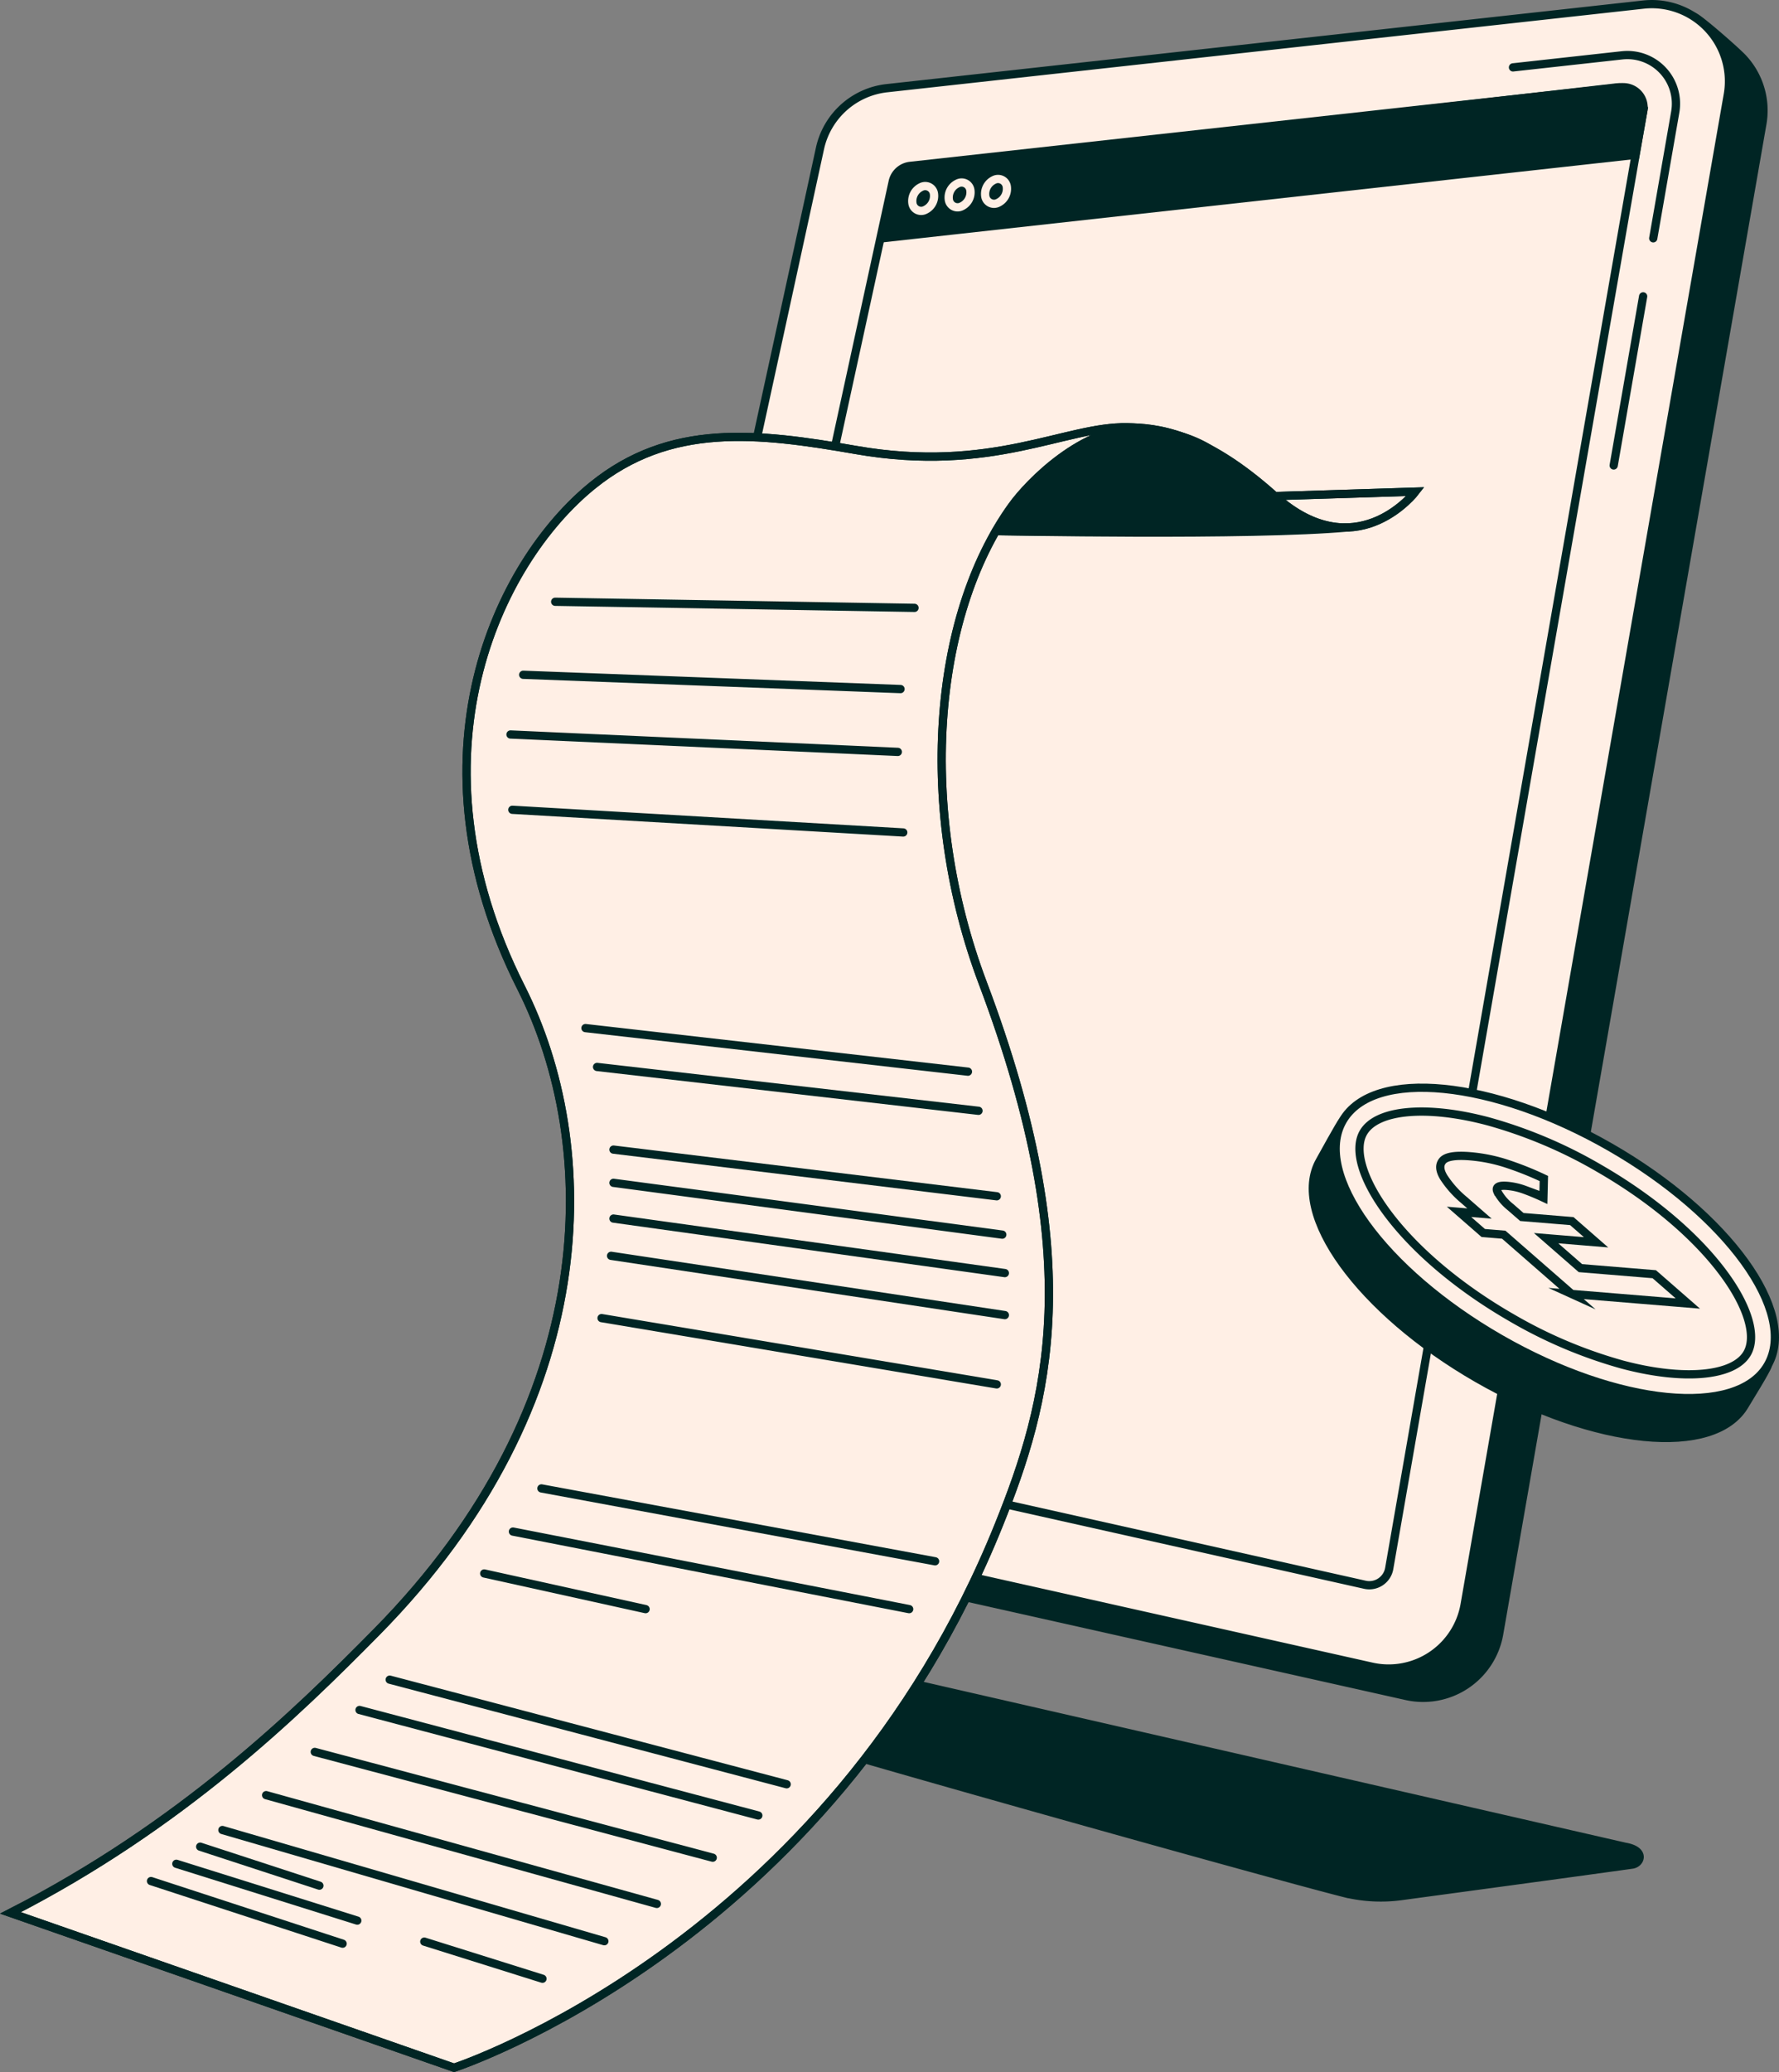 <svg xmlns="http://www.w3.org/2000/svg" xmlns:xlink="http://www.w3.org/1999/xlink" width="431.152" height="502.055" viewBox="0 0 431.152 502.055">
  <rect x="0" y="0" width="431.152" height="502.055" fill="#808080" stroke="none"/>
  <defs>
    <clipPath id="clip-path">
      <rect id="Rectangle_829" data-name="Rectangle 829" width="431.152" height="502.055" fill="none"/>
    </clipPath>
  </defs>
  <g id="Group_3316" data-name="Group 3316" transform="translate(-424.555 -116.588)">
    <g id="Group_3262" data-name="Group 3262" transform="translate(424.555 -108)">
      <g id="Group_3303" data-name="Group 3303" transform="translate(0 224.588)">
        <g id="Group_3302" data-name="Group 3302" clip-path="url(#clip-path)">
          <path id="Path_3840" data-name="Path 3840" d="M326.148,458.753a36.9,36.9,0,0,0,13.693.623c12.844-1.737,40.562-5.484,55.714-7.592,2.148-.3,3.289-3.481-1.711-4.324l-180-41.218c-6.187-.63-36.484,10.146-36.484,10.146-3.342.3,130.83,37.9,148.786,42.372Z" fill="#002524" fill-rule="evenodd"/>
          <path id="Path_3841" data-name="Path 3841" d="M326.148,458.753a36.9,36.9,0,0,0,13.693.623c12.844-1.737,40.562-5.484,55.714-7.592,2.148-.3,3.289-3.481-1.711-4.324l-180-41.218c-6.187-.63-36.484,10.146-36.484,10.146-3.342.3,130.83,37.9,148.786,42.372Z" fill="none" stroke="#002524" stroke-linecap="round" stroke-miterlimit="10" stroke-width="2"/>
          <path id="Path_3842" data-name="Path 3842" d="M140.891,347.1,207.082,43.077A18.7,18.7,0,0,1,223.3,28.462L406.635,8.211c3.873-.424.935-5.7,4.071-4.065,1.883.982,10.172,8.322,11.612,9.854a18.6,18.6,0,0,1,4.794,16.02L363.328,395.885a18.7,18.7,0,0,1-22.513,15.039L155.081,369.335c-4.257-.955-16.106-10.265-18.666-13.408C132.94,351.663,139.632,352.89,140.891,347.1Z" fill="#002524"/>
          <path id="Path_3843" data-name="Path 3843" d="M140.891,347.1,207.082,43.077A18.7,18.7,0,0,1,223.3,28.462L406.635,8.211c3.873-.424.935-5.7,4.071-4.065,1.883.982,10.172,8.322,11.612,9.854a18.6,18.6,0,0,1,4.794,16.02L363.328,395.885a18.7,18.7,0,0,1-22.513,15.039L155.081,369.335c-4.257-.955-16.106-10.265-18.666-13.408C132.94,351.663,139.632,352.89,140.891,347.1Z" fill="none" stroke="#002524" stroke-linecap="round" stroke-miterlimit="10" stroke-width="2"/>
          <path id="Path_3844" data-name="Path 3844" d="M132.53,340.006,198.721,35.982A18.7,18.7,0,0,1,214.94,21.367L398.274,1.116a18.7,18.7,0,0,1,20.476,21.8L354.967,388.784a18.7,18.7,0,0,1-22.513,15.039L146.72,362.233A18.7,18.7,0,0,1,132.53,340.006Z" fill="#ffefe5"/>
          <path id="Path_3845" data-name="Path 3845" d="M132.53,340.006,198.721,35.982A18.7,18.7,0,0,1,214.94,21.367L398.274,1.116a18.7,18.7,0,0,1,20.476,21.8L354.967,388.784a18.7,18.7,0,0,1-22.513,15.039L146.72,362.233A18.7,18.7,0,0,1,132.53,340.006Z" fill="none" stroke="#002524" stroke-linecap="round" stroke-miterlimit="10" stroke-width="2"/>
          <path id="Path_3846" data-name="Path 3846" d="M152.138,338.985,216.353,44.019a4.891,4.891,0,0,1,4.243-3.826L392.9,21.162a4.893,4.893,0,0,1,5.358,5.709L336.685,380.037a4.9,4.9,0,0,1-5.895,3.939L155.845,344.8a4.9,4.9,0,0,1-3.714-5.815Z" fill="#ffefe5"/>
          <path id="Path_3847" data-name="Path 3847" d="M152.138,338.985,216.353,44.019a4.891,4.891,0,0,1,4.243-3.826L392.9,21.162a4.893,4.893,0,0,1,5.358,5.709L336.685,380.037a4.9,4.9,0,0,1-5.895,3.939L155.845,344.8a4.9,4.9,0,0,1-3.714-5.815Z" fill="none" stroke="#002524" stroke-linecap="round" stroke-miterlimit="10" stroke-width="2"/>
          <path id="Path_3848" data-name="Path 3848" d="M398.254,26.877c.471-2.692-2.46-6.22-6.432-5.7L223,40.577c-1.751.192-5.836,1.021-6.207,2.738L213.72,57.744,396.363,37.52l1.9-10.643Z" fill="#002524"/>
          <path id="Path_3849" data-name="Path 3849" d="M398.254,26.877c.471-2.692-2.46-6.22-6.432-5.7L223,40.577c-1.751.192-5.836,1.021-6.207,2.738L213.72,57.744,396.363,37.52l1.9-10.643Z" fill="none" stroke="#002524" stroke-linecap="round" stroke-miterlimit="10" stroke-width="2"/>
          <path id="Path_3850" data-name="Path 3850" d="M398.227,71.8l-1.2,6.876L395.1,89.745l-4.012,23.036" fill="none" stroke="#002524" stroke-linecap="round" stroke-miterlimit="10" stroke-width="2"/>
          <path id="Path_3851" data-name="Path 3851" d="M366.683,16.327,393.1,13.409a12.336,12.336,0,0,1,1.306-.073,11.785,11.785,0,0,1,11.6,13.813l-5.331,30.589" fill="none" stroke="#002524" stroke-linecap="round" stroke-miterlimit="10" stroke-width="2"/>
          <path id="Path_3852" data-name="Path 3852" d="M226.345,46.909a2.137,2.137,0,0,0-3.143-1.565,3.745,3.745,0,0,0-2.069,3.926,2.137,2.137,0,0,0,3.143,1.565,3.745,3.745,0,0,0,2.069-3.926" fill="#002524"/>
          <path id="Path_3853" data-name="Path 3853" d="M226.345,46.909a2.137,2.137,0,0,0-3.143-1.565,3.745,3.745,0,0,0-2.069,3.926,2.137,2.137,0,0,0,3.143,1.565A3.745,3.745,0,0,0,226.345,46.909Z" fill="none" stroke="#ffefe5" stroke-linecap="round" stroke-miterlimit="10" stroke-width="2"/>
          <path id="Path_3854" data-name="Path 3854" d="M235.171,46.047a2.137,2.137,0,0,0-3.143-1.565,3.745,3.745,0,0,0-2.069,3.926,2.137,2.137,0,0,0,3.143,1.565,3.745,3.745,0,0,0,2.069-3.926" fill="#002524"/>
          <path id="Path_3855" data-name="Path 3855" d="M235.171,46.047a2.137,2.137,0,0,0-3.143-1.565,3.745,3.745,0,0,0-2.069,3.926,2.137,2.137,0,0,0,3.143,1.565A3.745,3.745,0,0,0,235.171,46.047Z" fill="none" stroke="#ffefe5" stroke-linecap="round" stroke-miterlimit="10" stroke-width="2"/>
          <path id="Path_3856" data-name="Path 3856" d="M244,45.192a2.137,2.137,0,0,0-3.143-1.565,3.745,3.745,0,0,0-2.069,3.926,2.137,2.137,0,0,0,3.143,1.565A3.745,3.745,0,0,0,244,45.192" fill="#002524"/>
          <path id="Path_3857" data-name="Path 3857" d="M244,45.192a2.137,2.137,0,0,0-3.143-1.565,3.745,3.745,0,0,0-2.069,3.926,2.137,2.137,0,0,0,3.143,1.565A3.745,3.745,0,0,0,244,45.192Z" fill="none" stroke="#ffefe5" stroke-linecap="round" stroke-miterlimit="10" stroke-width="2"/>
          <path id="Path_3858" data-name="Path 3858" d="M422.908,340.41c.6-1.054,5.258-8.455,5.537-9.641,3.143-13.276-17.619-28.149-43.725-43.148-26.67-15.325-49.945-26.226-59.3-16.047-.623.676-5.079,8.839-5.537,9.641-7.36,12.811,9.735,36.444,38.188,52.789S415.548,353.221,422.908,340.41Z" fill="#002524"/>
          <path id="Path_3859" data-name="Path 3859" d="M422.908,340.41c.6-1.054,5.258-8.455,5.537-9.641,3.143-13.276-17.619-28.149-43.725-43.148-26.67-15.325-49.945-26.226-59.3-16.047-.623.676-5.079,8.839-5.537,9.641-7.36,12.811,9.735,36.444,38.188,52.789S415.548,353.221,422.908,340.41Z" fill="none" stroke="#002524" stroke-linecap="round" stroke-miterlimit="10" stroke-width="2"/>
          <path id="Path_3860" data-name="Path 3860" d="M325.412,271.558c7.36-12.809,36.391-9.942,64.842,6.4s45.55,39.984,38.19,52.793-36.391,9.942-64.842-6.4-45.55-39.984-38.19-52.793" fill="#ffefe5"/>
          <path id="Path_3861" data-name="Path 3861" d="M325.412,271.558c7.36-12.809,36.391-9.942,64.842,6.4s45.55,39.984,38.19,52.793-36.391,9.942-64.842-6.4S318.052,284.367,325.412,271.558Z" fill="none" stroke="#002524" stroke-linecap="round" stroke-miterlimit="10" stroke-width="2"/>
          <path id="Path_3862" data-name="Path 3862" d="M393.174,330.629a113.5,113.5,0,0,1-26.7-11.273c-13.07-7.506-23.978-16.776-30.722-26.1-5.636-7.792-7.632-14.827-5.338-18.819,3.223-5.61,15.391-6.711,30.271-2.739a113.5,113.5,0,0,1,26.7,11.273c13.07,7.506,23.978,16.776,30.722,26.1,5.636,7.791,7.632,14.827,5.337,18.818-3.222,5.61-15.39,6.711-30.27,2.739" fill="#ffefe5"/>
          <path id="Path_3863" data-name="Path 3863" d="M393.174,330.629a113.5,113.5,0,0,1-26.7-11.273c-13.07-7.506-23.978-16.776-30.722-26.1-5.636-7.792-7.632-14.827-5.338-18.819,3.223-5.61,15.391-6.711,30.271-2.739a113.5,113.5,0,0,1,26.7,11.273c13.07,7.506,23.978,16.776,30.722,26.1,5.636,7.791,7.632,14.827,5.337,18.818C420.222,333.5,408.054,334.6,393.174,330.629Z" fill="none" stroke="#002524" stroke-linecap="round" stroke-miterlimit="10" stroke-width="2"/>
          <path id="Path_3864" data-name="Path 3864" d="M380.9,313.522l-16.458-14.363-4.967-.411-5.875-5.126,4.967.412-3.733-3.256a24.623,24.623,0,0,1-4.927-5.511q-1.562-2.565-.246-4.058t6.691-1.047a38.751,38.751,0,0,1,9.191,1.916,77.29,77.29,0,0,1,8.62,3.468l-.113,4.635q-2.386-1.115-4.549-1.9a16.2,16.2,0,0,0-4.2-.948c-2.089-.172-2.885.285-2.4,1.373a12.058,12.058,0,0,0,3.176,3.766l2.752,2.4,12.108.994L386.815,301,374.707,300l8.322,7.261,17.89,1.472,8.136,7.1-28.162-2.314Z" fill="#ffefe5"/>
          <path id="Path_3865" data-name="Path 3865" d="M380.9,313.522l-16.458-14.363-4.967-.411-5.875-5.126,4.967.412-3.733-3.256a24.623,24.623,0,0,1-4.927-5.511q-1.562-2.565-.246-4.058t6.691-1.047a38.751,38.751,0,0,1,9.191,1.916,77.29,77.29,0,0,1,8.62,3.468l-.113,4.635q-2.386-1.115-4.549-1.9a16.2,16.2,0,0,0-4.2-.948c-2.089-.172-2.885.285-2.4,1.373a12.058,12.058,0,0,0,3.176,3.766l2.752,2.4,12.108.994L386.815,301,374.707,300l8.322,7.261,17.89,1.472,8.136,7.1-28.162-2.314Z" fill="none" stroke="#002524" stroke-linecap="round" stroke-miterlimit="10" stroke-width="2"/>
          <path id="Path_3866" data-name="Path 3866" d="M276.031,103.637c-13.627.066-26.524,13.05-30.821,19.038-19.316,26.882-22.85,73.6-7.029,115.5,25.47,67.49,15.756,101.825,3.906,131.26C201.1,471.259,110.044,501,110.044,501L2.536,463.481c41.371-21.166,69.115-48.154,88.749-68.067,54.938-55.707,54.235-118.032,34.992-156.147-28.242-55.952-5.829-102.827,17.26-121.586,18.845-15.311,39.978-12.831,63.857-8.66,33.009,5.776,50.866-5.808,65.819-5.5,6.923.146,18.242.994,35.741,16.683q.994.9,1.983,1.671c18.726,14.8,32.113-2.752,32.113-2.752L308.961,120.2" fill="#ffefe5"/>
          <path id="Path_3867" data-name="Path 3867" d="M276.031,103.637c-13.627.066-26.524,13.05-30.821,19.038-19.316,26.882-22.85,73.6-7.029,115.5,25.47,67.49,15.756,101.825,3.906,131.26C201.1,471.259,110.044,501,110.044,501L2.536,463.481c41.371-21.166,69.115-48.154,88.749-68.067,54.938-55.707,54.235-118.032,34.992-156.147-28.242-55.952-5.829-102.827,17.26-121.586,18.845-15.311,39.978-12.831,63.857-8.66,33.009,5.776,50.866-5.808,65.819-5.5,6.923.146,18.242.994,35.741,16.683q.994.9,1.983,1.671c18.726,14.8,32.113-2.752,32.113-2.752L308.961,120.2" fill="none" stroke="#002524" stroke-linecap="round" stroke-miterlimit="10" stroke-width="2"/>
          <path id="Path_3868" data-name="Path 3868" d="M241.344,128.683s62.185,1.267,85.454-.895" fill="#ffefe5"/>
          <path id="Path_3869" data-name="Path 3869" d="M241.344,128.683s62.185,1.267,85.454-.895" fill="none" stroke="#002524" stroke-linecap="round" stroke-miterlimit="10" stroke-width="2"/>
          <line id="Line_467" data-name="Line 467" x2="46.437" y2="15.172" transform="translate(36.599 455.77)" fill="none" stroke="#002524" stroke-linecap="round" stroke-miterlimit="10" stroke-width="2"/>
          <line id="Line_468" data-name="Line 468" x2="28.639" y2="8.992" transform="translate(102.83 470.444)" fill="none" stroke="#002524" stroke-linecap="round" stroke-miterlimit="10" stroke-width="2"/>
          <line id="Line_469" data-name="Line 469" x2="43.857" y2="13.766" transform="translate(42.733 451.585)" fill="none" stroke="#002524" stroke-linecap="round" stroke-miterlimit="10" stroke-width="2"/>
          <line id="Line_470" data-name="Line 470" x2="28.891" y2="9.443" transform="translate(48.515 447.441)" fill="none" stroke="#002524" stroke-linecap="round" stroke-miterlimit="10" stroke-width="2"/>
          <line id="Line_471" data-name="Line 471" x2="92.569" y2="26.942" transform="translate(53.9 443.403)" fill="none" stroke="#002524" stroke-linecap="round" stroke-miterlimit="10" stroke-width="2"/>
          <line id="Line_472" data-name="Line 472" x2="94.691" y2="26.352" transform="translate(64.496 434.955)" fill="none" stroke="#002524" stroke-linecap="round" stroke-miterlimit="10" stroke-width="2"/>
          <line id="Line_473" data-name="Line 473" x2="96.448" y2="25.629" transform="translate(76.286 424.478)" fill="none" stroke="#002524" stroke-linecap="round" stroke-miterlimit="10" stroke-width="2"/>
          <line id="Line_474" data-name="Line 474" x2="96.647" y2="25.569" transform="translate(87.134 414.319)" fill="none" stroke="#002524" stroke-linecap="round" stroke-miterlimit="10" stroke-width="2"/>
          <line id="Line_475" data-name="Line 475" x2="96.209" y2="25.344" transform="translate(94.448 406.972)" fill="none" stroke="#002524" stroke-linecap="round" stroke-miterlimit="10" stroke-width="2"/>
          <line id="Line_476" data-name="Line 476" x2="39.11" y2="8.64" transform="translate(117.352 381.244)" fill="none" stroke="#002524" stroke-linecap="round" stroke-miterlimit="10" stroke-width="2"/>
          <line id="Line_477" data-name="Line 477" x2="96.03" y2="18.792" transform="translate(124.314 371.092)" fill="none" stroke="#002524" stroke-linecap="round" stroke-miterlimit="10" stroke-width="2"/>
          <line id="Line_478" data-name="Line 478" x2="95.407" y2="17.658" transform="translate(131.217 360.635)" fill="none" stroke="#002524" stroke-linecap="round" stroke-miterlimit="10" stroke-width="2"/>
          <line id="Line_479" data-name="Line 479" x2="95.785" y2="16.06" transform="translate(145.792 319.37)" fill="none" stroke="#002524" stroke-linecap="round" stroke-miterlimit="10" stroke-width="2"/>
          <line id="Line_480" data-name="Line 480" x2="95.433" y2="14.363" transform="translate(148.099 304.278)" fill="none" stroke="#002524" stroke-linecap="round" stroke-miterlimit="10" stroke-width="2"/>
          <line id="Line_481" data-name="Line 481" x2="94.856" y2="13.209" transform="translate(148.676 295.253)" fill="none" stroke="#002524" stroke-linecap="round" stroke-miterlimit="10" stroke-width="2"/>
          <line id="Line_482" data-name="Line 482" x2="94.233" y2="12.552" transform="translate(148.676 286.593)" fill="none" stroke="#002524" stroke-linecap="round" stroke-miterlimit="10" stroke-width="2"/>
          <line id="Line_483" data-name="Line 483" x2="92.9" y2="11.306" transform="translate(148.676 278.543)" fill="none" stroke="#002524" stroke-linecap="round" stroke-miterlimit="10" stroke-width="2"/>
          <line id="Line_484" data-name="Line 484" x2="92.443" y2="10.623" transform="translate(144.704 258.517)" fill="none" stroke="#002524" stroke-linecap="round" stroke-miterlimit="10" stroke-width="2"/>
          <line id="Line_485" data-name="Line 485" x2="92.695" y2="10.557" transform="translate(141.893 249.101)" fill="none" stroke="#002524" stroke-linecap="round" stroke-miterlimit="10" stroke-width="2"/>
          <line id="Line_486" data-name="Line 486" x2="94.744" y2="5.497" transform="translate(124.168 196.206)" fill="none" stroke="#002524" stroke-linecap="round" stroke-miterlimit="10" stroke-width="2"/>
          <line id="Line_487" data-name="Line 487" x2="93.868" y2="4.217" transform="translate(123.724 177.964)" fill="none" stroke="#002524" stroke-linecap="round" stroke-miterlimit="10" stroke-width="2"/>
          <line id="Line_488" data-name="Line 488" x2="91.448" y2="3.461" transform="translate(126.801 163.495)" fill="none" stroke="#002524" stroke-linecap="round" stroke-miterlimit="10" stroke-width="2"/>
          <line id="Line_489" data-name="Line 489" x2="87.085" y2="1.479" transform="translate(134.552 145.804)" fill="none" stroke="#002524" stroke-linecap="round" stroke-miterlimit="10" stroke-width="2"/>
          <path id="Path_3870" data-name="Path 3870" d="M319.67,127.794a225.163,225.163,0,0,1-25.158-18.01c-4.569-3.832-25.708-13.7-46.337,9.509-4.675,5.265-5.915,9.409-5.915,9.409s44.852.75,77.41-.908" fill="#002524"/>
          <path id="Path_3871" data-name="Path 3871" d="M319.67,127.794a225.163,225.163,0,0,1-25.158-18.01c-4.569-3.832-25.708-13.7-46.337,9.509-4.675,5.265-5.915,9.409-5.915,9.409S287.112,129.452,319.67,127.794Z" fill="none" stroke="#002524" stroke-linecap="round" stroke-miterlimit="10" stroke-width="2"/>
          <path id="Path_3872" data-name="Path 3872" d="M276.031,103.637c-13.627.066-26.524,13.05-30.821,19.038-19.316,26.882-22.85,73.6-7.029,115.5,25.47,67.49,15.756,101.825,3.906,131.26C201.1,471.259,110.044,501,110.044,501L2.536,463.481c41.371-21.166,69.115-48.154,88.749-68.067,54.938-55.707,54.235-118.032,34.992-156.147-28.242-55.952-5.829-102.827,17.26-121.586,18.845-15.311,39.978-12.831,63.857-8.66,33.009,5.776,50.866-5.808,65.819-5.5,6.923.146,18.242.994,35.741,16.683q.994.9,1.983,1.671c18.726,14.8,32.113-2.752,32.113-2.752L308.961,120.2" fill="none" stroke="#002524" stroke-linecap="round" stroke-miterlimit="10" stroke-width="2"/>
        </g>
      </g>
    </g>
  </g>
</svg>
